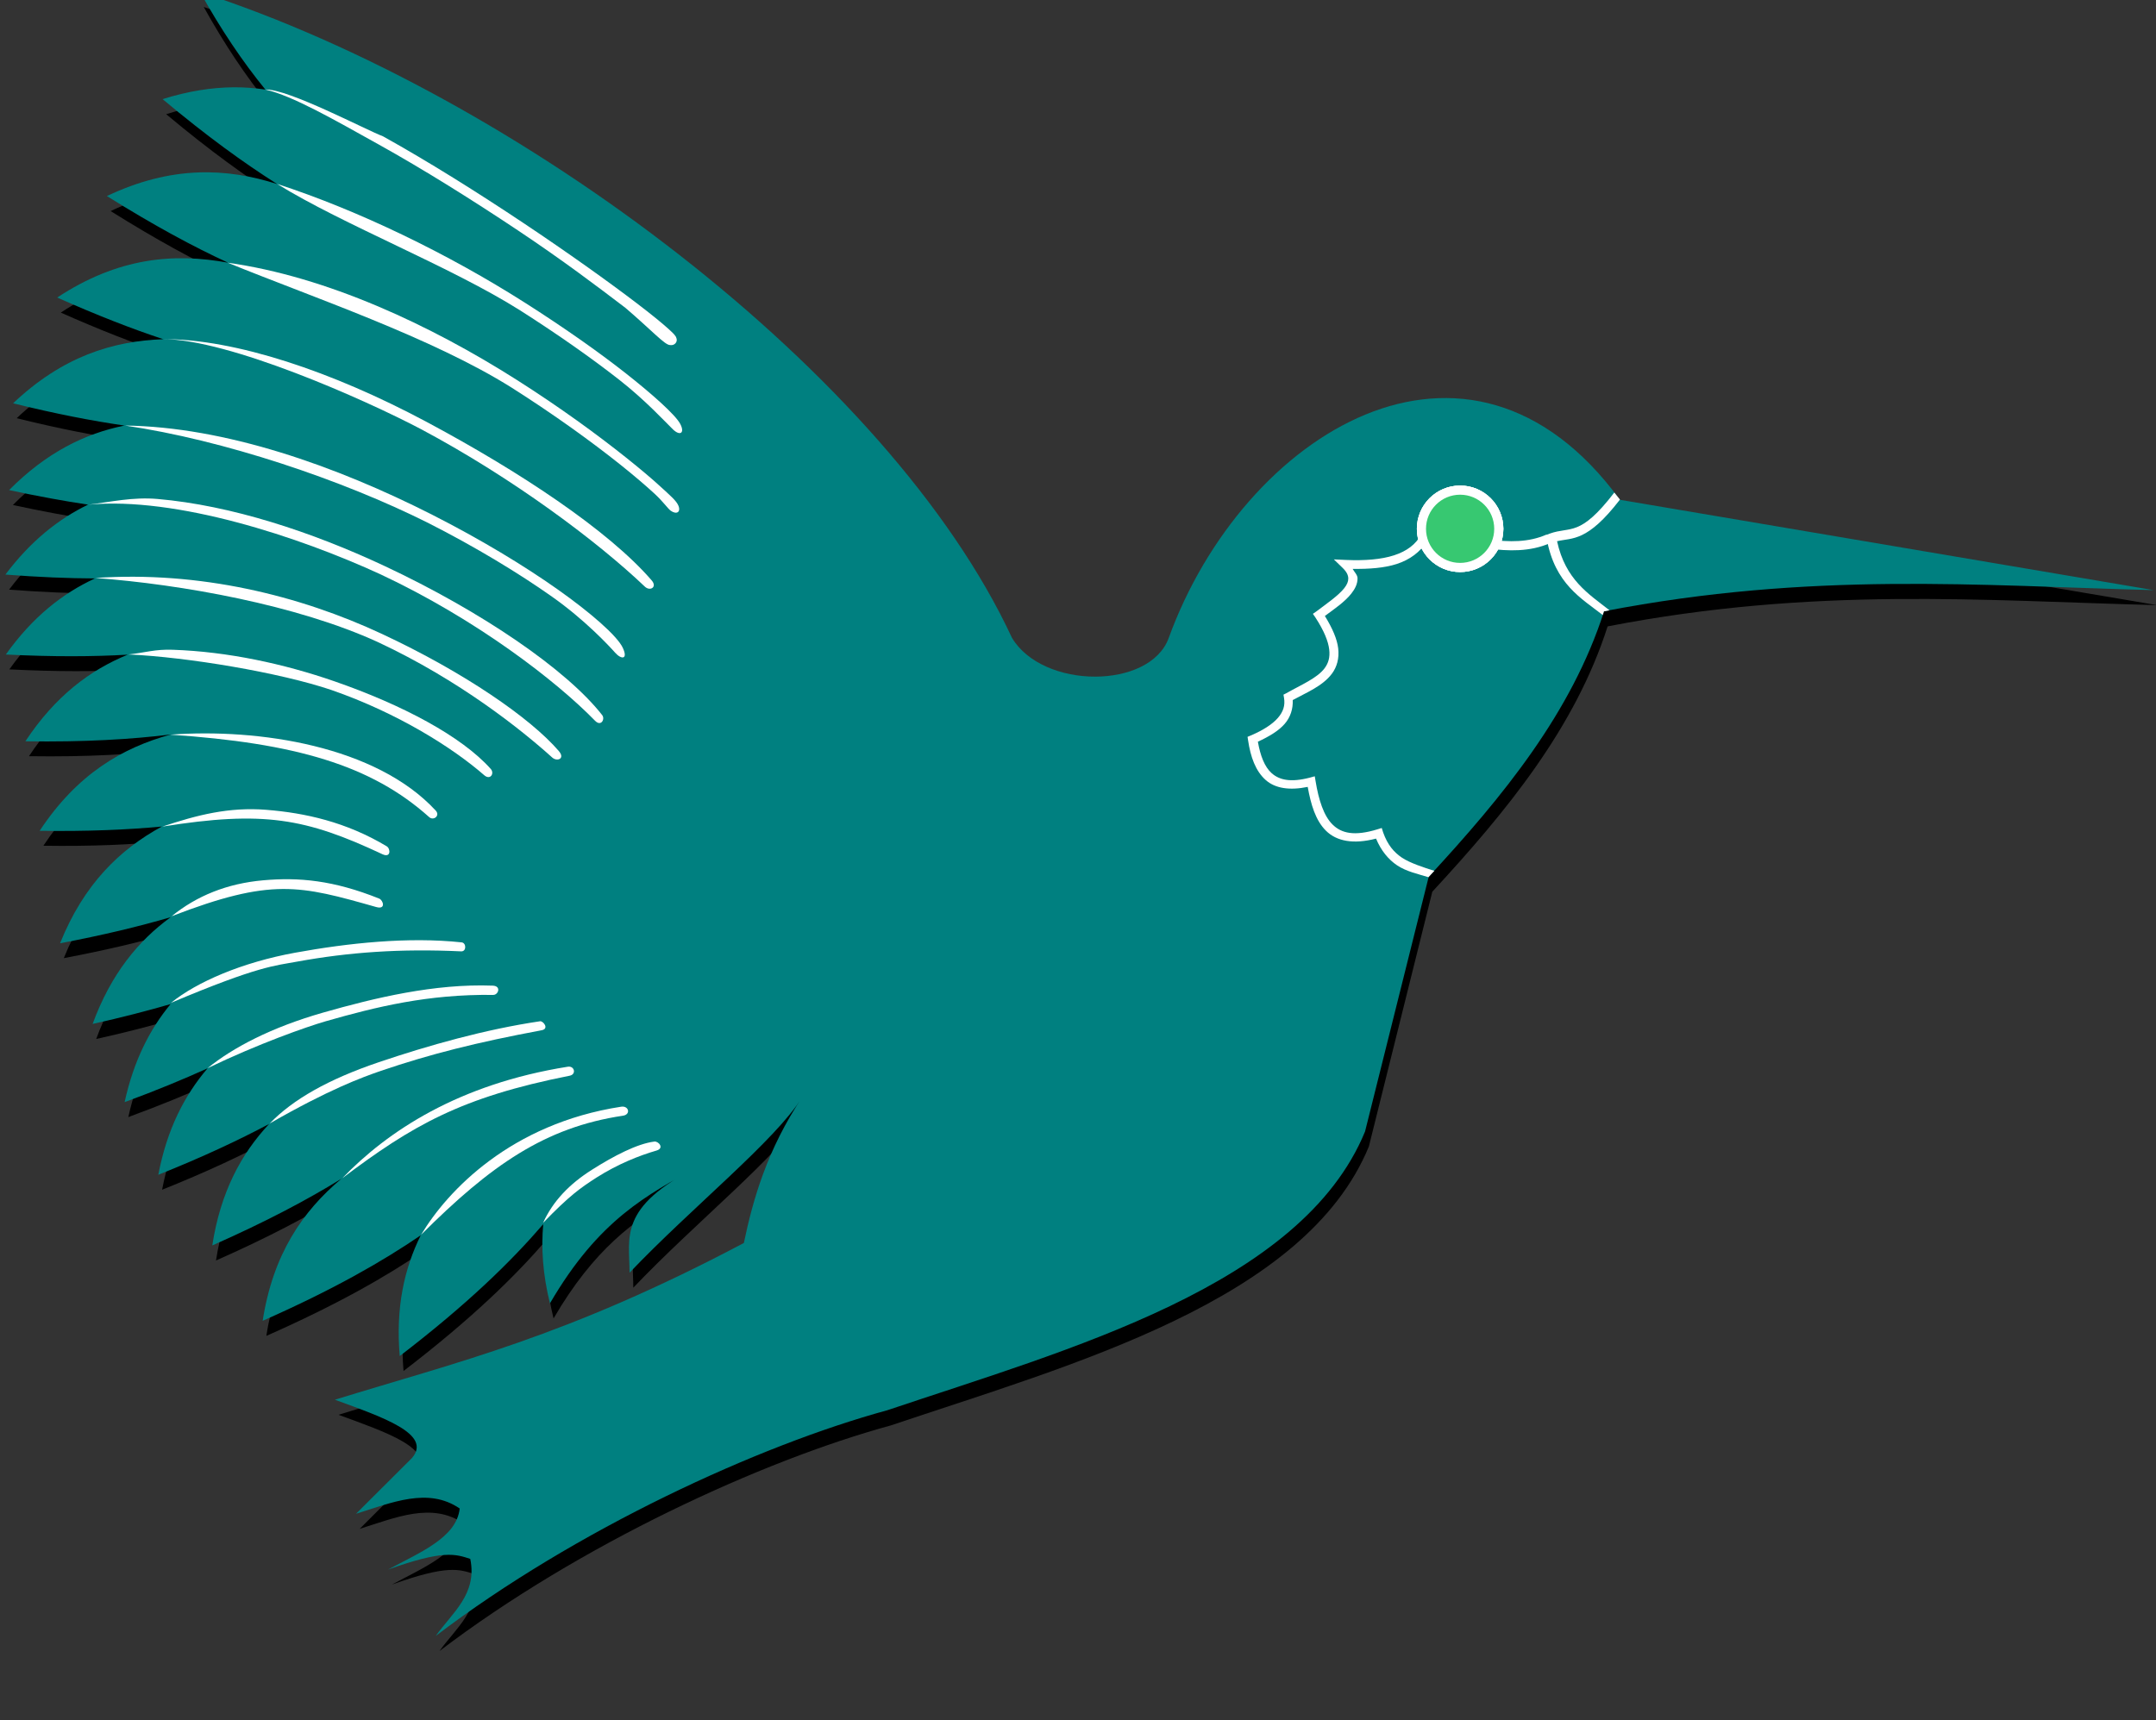 <svg version="1.1" id="svg2" xmlns="http://www.w3.org/2000/svg" viewBox="0 0 288 229.824" style="max-height: 500px" width="288" height="229.824">
  <rect x="0" y="0" width="288" height="229.824" fill="#333333" stroke="none"/>
  <defs id="defs79"/>
  
  <g transform="matrix(4.968,0,0,4.968,-44.156,-96.201)" style="font-style:normal;font-weight:normal;font-size:23.531px;line-height:125%;font-family:Sans;letter-spacing:0px;word-spacing:0px;fill:#000000" id="text3038-7"/>
  <g transform="matrix(21.364,0,0,21.364,737.027,283.995)" style="fill:#000000" id="g3049"/>
  <g transform="matrix(4.968,0,0,4.968,-44.156,-96.201)" style="font-style:normal;font-weight:normal;font-size:23.531px;line-height:125%;font-family:Sans;letter-spacing:0px;word-spacing:0px;fill:#000000" id="text3038-7-9"/>
  <path d="m 210.744,270.893 h 77.257 v 1.776 h -77.257 z M 0,270.89 h 44.74 v 1.776 H 0 Z m 35.314,-15.847 c 0,-0.841 0.132,-1.617 0.394,-2.326 0.269,-0.71 0.641,-1.324 1.114,-1.843 0.48,-0.519 1.055,-0.927 1.725,-1.222 0.67,-0.302 1.41,-0.463 2.218,-0.483 0.578,-0.013 1.101,0.072 1.567,0.256 0.467,0.177 0.864,0.444 1.193,0.798 0.329,0.355 0.585,0.789 0.769,1.301 0.191,0.513 0.299,1.094 0.325,1.745 0.014,0.414 0.003,0.772 -0.03,1.074 -0.026,0.302 -0.056,0.572 -0.089,0.808 h -7.304 v 0.118 c 0,0.033 0.003,0.069 0.01,0.108 0.026,0.795 0.161,1.452 0.404,1.972 0.243,0.519 0.545,0.933 0.907,1.242 0.368,0.302 0.772,0.516 1.212,0.641 0.44,0.118 0.871,0.177 1.291,0.177 0.256,1e-5 0.526,-0.013 0.808,-0.039 0.283,-0.033 0.555,-0.076 0.818,-0.128 0.269,-0.059 0.516,-0.125 0.739,-0.197 0.23,-0.072 0.414,-0.148 0.552,-0.227 l 0.365,0.838 c -0.191,0.171 -0.44,0.325 -0.749,0.463 -0.302,0.138 -0.634,0.256 -0.996,0.355 -0.361,0.092 -0.739,0.161 -1.134,0.207 -0.394,0.053 -0.779,0.079 -1.153,0.079 -0.795,0 -1.502,-0.135 -2.119,-0.404 -0.611,-0.276 -1.127,-0.66 -1.548,-1.153 -0.421,-0.499 -0.743,-1.101 -0.966,-1.804 -0.217,-0.703 -0.325,-1.488 -0.325,-2.356 m 7.295,-1.055 c 0.02,-0.335 0.023,-0.67 0.01,-1.005 -0.007,-0.342 -0.046,-0.664 -0.118,-0.966 -0.072,-0.309 -0.184,-0.588 -0.335,-0.838 -0.145,-0.256 -0.342,-0.463 -0.591,-0.621 -0.171,-0.112 -0.365,-0.194 -0.582,-0.246 -0.217,-0.059 -0.463,-0.089 -0.739,-0.089 -0.368,2e-5 -0.726,0.069 -1.074,0.207 -0.342,0.138 -0.651,0.358 -0.927,0.66 -0.269,0.302 -0.496,0.693 -0.68,1.173 -0.184,0.473 -0.302,1.048 -0.355,1.725 h 5.392 m -20.898,5.699 1.479,-0.207 v -13.347 l -1.686,-0.355 v -0.858 l 3.115,-0.414 0.463,0.227 -0.02,4.357 -0.03,1.705 c 0.289,-0.237 0.601,-0.447 0.936,-0.631 0.342,-0.184 0.683,-0.338 1.025,-0.463 0.342,-0.131 0.674,-0.23 0.996,-0.296 0.329,-0.072 0.624,-0.108 0.887,-0.108 0.67,1e-5 1.219,0.102 1.646,0.306 0.427,0.204 0.762,0.519 1.005,0.946 0.25,0.421 0.421,0.963 0.513,1.627 0.092,0.664 0.135,1.452 0.128,2.366 v 4.939 l 1.479,0.207 v 0.838 h -5.027 v -0.838 l 1.656,-0.207 v -4.101 c -2e-5,-0.762 -0.02,-1.433 -0.059,-2.011 -0.033,-0.578 -0.128,-1.061 -0.286,-1.449 -0.151,-0.394 -0.381,-0.69 -0.69,-0.887 -0.309,-0.197 -0.736,-0.296 -1.281,-0.296 -0.217,10e-6 -0.447,0.013 -0.69,0.04 -0.243,0.026 -0.49,0.072 -0.739,0.138 -0.243,0.059 -0.49,0.141 -0.739,0.246 -0.243,0.105 -0.48,0.24 -0.71,0.404 v 7.916 l 1.449,0.207 v 0.838 h -4.82 v -0.838 m -10.721,-9e-5 2.415,-0.296 v -13.081 l -3.578,0.197 -0.69,1.686 -0.897,0.02 0.246,-2.997 H 20.226 l -0.02,3.026 -0.808,0.089 -0.513,-1.834 -3.559,-0.187 v 13.081 l 2.573,0.296 v 0.838 h -6.91 v -0.838 m 171.659,-9.697 c 0,0 8.087,-11.806 8.087,-11.806 1.24,-1.889 3.247,-3.778 8.501,-3.837 v -1.771 h -14.05 v 1.771 c 2.361,0.059 3.66,1.358 3.66,2.715 0,0.59 -0.118,0.708 -0.531,1.358 0,0 -6.73,9.917 -6.73,9.917 0,0 -7.556,-11.334 -7.556,-11.334 -0.118,-0.177 -0.413,-0.649 -0.413,-0.885 0,-0.708 1.299,-1.712 3.778,-1.771 v -1.771 c -2.007,0.177 -6.316,0.177 -8.559,0.177 -1.83,0 -5.49,-0.059 -7.674,-0.177 v 1.771 h 1.122 c 3.247,0 4.368,0.413 5.49,2.066 0,0 10.803,16.352 10.803,16.352 0,0 -9.622,14.227 -9.622,14.227 -0.826,1.181 -2.597,3.896 -8.501,3.896 v 1.83 h 14.049 v -1.83 c -2.715,-0.059 -3.719,-1.653 -3.719,-2.715 0,-0.531 0.177,-0.767 0.59,-1.417 0,0 8.323,-12.338 8.323,-12.338 0,0 9.327,14.049 9.327,14.049 0.118,0.236 0.295,0.472 0.295,0.649 0,0.708 -1.299,1.712 -3.837,1.771 v 1.83 c 2.066,-0.177 6.375,-0.177 8.56,-0.177 2.479,0 5.195,0.059 7.674,0.177 v -1.83 h -1.122 c -3.07,0 -4.309,-0.295 -5.549,-2.125 0,0 -12.397,-18.772 -12.397,-18.772 z m -17.768,20.838 h -1.476 c -1.476,9.032 -2.833,13.341 -12.928,13.341 h -7.792 c -2.775,0 -2.893,-0.413 -2.893,-2.361 v -15.702 h 5.254 c 5.726,0 6.375,1.889 6.375,6.907 h 1.476 v -15.584 h -1.476 c 0,5.018 -0.649,6.848 -6.375,6.848 h -5.254 v -14.108 c 0,-1.948 0.118,-2.361 2.893,-2.361 h 7.556 c 9.032,0 10.567,3.247 11.511,11.452 h 1.476 c 0,0 -1.653,-13.223 -1.653,-13.223 h -33.058 v 1.771 h 1.358 c 4.545,0 4.663,0.649 4.663,2.774 v 30.814 c 0,2.125 -0.118,2.774 -4.663,2.774 h -1.358 V 286 h 33.884 c 0,0 2.479,-15.171 2.479,-15.171 z M 133.239,232.931 H 97.289 c 0,0 -1.063,13.223 -1.063,13.223 h 1.417 c 0.826,-9.504 1.712,-11.452 10.626,-11.452 1.063,0 2.597,0 3.188,0.118 1.24,0.236 1.24,0.885 1.24,2.243 v 30.991 c 0,2.007 0,2.833 -6.198,2.833 h -2.361 v 1.83 c 2.42,-0.177 8.383,-0.177 11.098,-0.177 2.715,0 8.796,0 11.216,0.177 v -1.83 h -2.361 c -6.198,0 -6.198,-0.826 -6.198,-2.833 V 237.063 c 0,-1.181 0,-2.007 1.063,-2.243 0.649,-0.118 2.243,-0.118 3.365,-0.118 8.855,0 9.74,1.948 10.567,11.452 h 1.476 c 0,0 -1.122,-13.223 -1.122,-13.223 z m -47.284,-0.413 c -0.236,-0.708 -0.354,-0.945 -1.122,-0.945 -0.767,0 -0.945,0.236 -1.181,0.945 0,0 -9.504,24.085 -9.504,24.085 -0.413,1.004 -1.122,2.834 -4.782,2.834 v 1.476 h 9.15 v -1.476 c -1.83,0 -2.952,-0.826 -2.952,-2.007 0,-0.295 0.059,-0.413 0.177,-0.826 0,0 2.007,-5.077 2.007,-5.077 h 11.688 c 0,0 2.361,6.021 2.361,6.021 0.118,0.236 0.236,0.531 0.236,0.708 0,1.181 -2.243,1.181 -3.365,1.181 v 1.476 h 11.629 v -1.476 h -0.826 c -2.774,0 -3.07,-0.413 -3.483,-1.594 0,0 -10.035,-25.324 -10.035,-25.324 z m -2.361,4.191 c 0,0 5.254,13.341 5.254,13.341 H 78.34 c 0,0 5.254,-13.341 5.254,-13.341 z m 3.365,20.838 h -1.476 c -0.59,6.021 -1.417,13.341 -11.806,13.341 h -4.782 c -2.774,0 -2.893,-0.413 -2.893,-2.361 v -31.346 c 0,-2.007 0,-2.833 5.549,-2.833 h 1.948 v -1.771 c -2.125,0.177 -7.438,0.177 -9.858,0.177 -2.302,0 -6.907,0 -8.914,-0.177 v 1.771 h 1.358 c 4.545,0 4.663,0.649 4.663,2.774 v 30.991 c 0,2.125 -0.118,2.774 -4.663,2.774 h -1.358 v 1.83 h 30.637 c 0,0 1.594,-15.171 1.594,-15.171 z m 187.542,0.878 v -3.598 c 0.01,-1.196 0.01,-2.399 0.01,-3.608 h -1.508 v -0.739 c 0.289,-0.072 0.529,-0.128 0.72,-0.168 0.197,-0.046 0.358,-0.095 0.483,-0.148 0.131,-0.059 0.24,-0.131 0.325,-0.217 0.086,-0.086 0.164,-0.21 0.237,-0.375 0.046,-0.112 0.102,-0.276 0.168,-0.493 0.073,-0.217 0.138,-0.437 0.197,-0.66 0.066,-0.23 0.122,-0.444 0.168,-0.641 0.047,-0.204 0.076,-0.348 0.089,-0.434 h 0.976 v 2.632 h 3.312 v 1.242 h -3.312 v 4.968 c -10e-5,0.762 0.01,1.383 0.029,1.863 0.02,0.473 0.07,0.844 0.148,1.114 0.079,0.269 0.194,0.453 0.345,0.552 0.151,0.092 0.361,0.138 0.631,0.138 0.164,0 0.345,-0.017 0.542,-0.049 0.204,-0.033 0.398,-0.072 0.582,-0.118 0.191,-0.046 0.365,-0.095 0.522,-0.148 0.158,-0.059 0.276,-0.115 0.355,-0.168 l 0.305,0.867 c -0.151,0.164 -0.352,0.309 -0.601,0.434 -0.25,0.125 -0.522,0.23 -0.818,0.315 -0.289,0.086 -0.582,0.148 -0.877,0.187 -0.289,0.046 -0.545,0.069 -0.769,0.069 -0.716,0 -1.272,-0.22 -1.666,-0.66 -0.394,-0.44 -0.591,-1.16 -0.591,-2.159 m -11.86,-2.721 c -0.01,-0.907 0.128,-1.725 0.404,-2.455 0.276,-0.729 0.654,-1.354 1.133,-1.873 0.486,-0.519 1.055,-0.923 1.706,-1.212 0.657,-0.289 1.363,-0.45 2.119,-0.483 0.276,-0.007 0.555,2e-5 0.838,0.02 0.289,0.013 0.559,0.043 0.808,0.089 0.256,0.04 0.49,0.092 0.7,0.158 0.21,0.066 0.381,0.141 0.512,0.227 v 2.366 h -0.936 l -0.503,-1.242 c -0.105,-0.086 -0.227,-0.158 -0.365,-0.217 -0.138,-0.059 -0.279,-0.108 -0.424,-0.148 -0.144,-0.039 -0.289,-0.066 -0.434,-0.079 -0.145,-0.02 -0.276,-0.03 -0.394,-0.03 -0.44,2e-5 -0.861,0.082 -1.262,0.246 -0.401,0.164 -0.756,0.414 -1.065,0.749 -0.309,0.329 -0.555,0.746 -0.739,1.252 -0.184,0.499 -0.279,1.088 -0.286,1.765 -0.01,0.894 0.099,1.659 0.316,2.297 0.217,0.637 0.499,1.16 0.848,1.567 0.348,0.401 0.736,0.697 1.163,0.887 0.427,0.184 0.848,0.276 1.262,0.276 0.256,0 0.522,-0.016 0.798,-0.049 0.276,-0.033 0.542,-0.076 0.798,-0.128 0.256,-0.053 0.493,-0.115 0.71,-0.187 0.217,-0.079 0.394,-0.158 0.532,-0.237 l 0.335,0.877 c -0.191,0.171 -0.427,0.322 -0.71,0.453 -0.283,0.131 -0.595,0.243 -0.936,0.335 -0.335,0.092 -0.69,0.161 -1.065,0.207 -0.368,0.053 -0.739,0.079 -1.114,0.079 -0.762,0 -1.436,-0.138 -2.021,-0.414 -0.585,-0.276 -1.081,-0.66 -1.488,-1.153 -0.401,-0.493 -0.707,-1.074 -0.917,-1.745 -0.21,-0.677 -0.319,-1.41 -0.325,-2.198 m -11.325,-0.177 c 0,-0.841 0.132,-1.617 0.394,-2.326 0.27,-0.71 0.641,-1.324 1.114,-1.843 0.48,-0.519 1.055,-0.927 1.725,-1.222 0.67,-0.302 1.41,-0.463 2.218,-0.483 0.578,-0.013 1.101,0.072 1.567,0.256 0.467,0.177 0.864,0.444 1.193,0.798 0.329,0.355 0.585,0.789 0.769,1.301 0.191,0.513 0.299,1.094 0.325,1.745 0.014,0.414 0,0.772 -0.029,1.074 -0.026,0.302 -0.055,0.572 -0.089,0.808 h -7.304 c 0,0.04 0,0.079 0,0.118 0,0.033 0,0.069 0.01,0.108 0.026,0.795 0.161,1.452 0.404,1.972 0.243,0.519 0.545,0.933 0.907,1.242 0.368,0.302 0.772,0.516 1.212,0.641 0.44,0.118 0.871,0.177 1.291,0.177 0.256,0 0.526,-0.013 0.808,-0.039 0.283,-0.033 0.555,-0.076 0.818,-0.128 0.269,-0.059 0.516,-0.125 0.739,-0.197 0.23,-0.072 0.414,-0.148 0.552,-0.227 l 0.365,0.838 c -0.191,0.171 -0.44,0.325 -0.749,0.463 -0.302,0.138 -0.634,0.256 -0.996,0.355 -0.361,0.092 -0.739,0.161 -1.133,0.207 -0.394,0.053 -0.779,0.079 -1.153,0.079 -0.795,0 -1.502,-0.135 -2.119,-0.404 -0.611,-0.276 -1.127,-0.66 -1.548,-1.153 -0.421,-0.499 -0.743,-1.101 -0.966,-1.804 -0.217,-0.703 -0.325,-1.488 -0.325,-2.356 m 7.295,-1.055 c 0.02,-0.335 0.023,-0.67 0.01,-1.005 -0.01,-0.342 -0.046,-0.664 -0.118,-0.966 -0.073,-0.309 -0.184,-0.588 -0.335,-0.838 -0.145,-0.256 -0.342,-0.463 -0.591,-0.621 -0.171,-0.112 -0.365,-0.194 -0.582,-0.246 -0.217,-0.059 -0.463,-0.089 -0.739,-0.089 -0.368,10e-6 -0.726,0.069 -1.075,0.207 -0.342,0.138 -0.651,0.358 -0.927,0.66 -0.27,0.302 -0.496,0.693 -0.68,1.173 -0.184,0.473 -0.302,1.048 -0.355,1.725 h 5.392 m -11.495,-7.304 c -0.158,2e-5 -0.312,-0.026 -0.463,-0.079 -0.151,-0.059 -0.286,-0.138 -0.404,-0.237 -0.112,-0.105 -0.204,-0.233 -0.276,-0.384 -0.066,-0.151 -0.099,-0.322 -0.099,-0.513 0,-0.204 0.042,-0.394 0.128,-0.572 0.092,-0.177 0.207,-0.329 0.345,-0.453 0.138,-0.131 0.292,-0.233 0.463,-0.306 0.177,-0.072 0.355,-0.108 0.532,-0.108 0.434,1e-5 0.749,0.122 0.946,0.365 0.204,0.237 0.306,0.522 0.306,0.858 0,0.217 -0.042,0.414 -0.128,0.591 -0.086,0.177 -0.197,0.329 -0.335,0.453 -0.138,0.118 -0.296,0.214 -0.473,0.286 -0.177,0.066 -0.358,0.099 -0.542,0.099 m -0.503,4.722 -1.37,-0.729 v -0.591 l 2.77,-0.789 0.453,0.197 v 11.188 c 0,0.769 -0.086,1.456 -0.256,2.06 -0.164,0.611 -0.404,1.127 -0.72,1.548 -0.309,0.427 -0.683,0.752 -1.124,0.976 -0.44,0.223 -0.933,0.335 -1.478,0.335 -0.066,-10e-6 -0.154,-0.003 -0.266,-0.01 -0.112,-0.007 -0.224,-0.016 -0.335,-0.03 -0.105,-0.014 -0.204,-0.029 -0.296,-0.049 -0.092,-0.02 -0.151,-0.039 -0.177,-0.059 v -1.36 c 0.053,0.02 0.128,0.036 0.227,0.049 0.099,0.014 0.2,0.023 0.305,0.029 0.112,0.014 0.217,0.02 0.316,0.02 0.099,0.007 0.177,0.01 0.236,0.01 0.316,0 0.582,-0.062 0.798,-0.187 0.224,-0.118 0.401,-0.322 0.532,-0.611 0.138,-0.283 0.237,-0.657 0.296,-1.124 0.059,-0.467 0.089,-1.045 0.089,-1.735 v -9.138 m -13.829,3.38 c 0.014,-0.881 0.164,-1.666 0.454,-2.356 0.296,-0.697 0.683,-1.285 1.163,-1.765 0.48,-0.48 1.032,-0.848 1.656,-1.104 0.631,-0.256 1.288,-0.388 1.971,-0.394 0.835,-0.007 1.561,0.138 2.179,0.434 0.618,0.296 1.127,0.703 1.528,1.222 0.407,0.513 0.71,1.117 0.907,1.814 0.197,0.697 0.292,1.442 0.286,2.238 -0.01,0.874 -0.148,1.673 -0.424,2.395 -0.269,0.723 -0.637,1.344 -1.104,1.863 -0.46,0.513 -1.002,0.913 -1.626,1.203 -0.618,0.283 -1.282,0.424 -1.991,0.424 -0.907,0 -1.679,-0.164 -2.317,-0.493 -0.637,-0.329 -1.157,-0.769 -1.558,-1.321 -0.401,-0.552 -0.693,-1.186 -0.877,-1.902 -0.177,-0.723 -0.26,-1.475 -0.246,-2.257 m 5.087,4.87 c 0.559,0.013 1.028,-0.082 1.41,-0.286 0.388,-0.204 0.7,-0.503 0.936,-0.897 0.243,-0.401 0.417,-0.894 0.522,-1.479 0.112,-0.591 0.168,-1.268 0.168,-2.031 0,-0.664 -0.06,-1.281 -0.177,-1.853 -0.112,-0.578 -0.292,-1.081 -0.542,-1.508 -0.243,-0.427 -0.555,-0.762 -0.936,-1.005 -0.375,-0.25 -0.822,-0.381 -1.341,-0.394 -0.559,-0.007 -1.035,0.092 -1.429,0.296 -0.388,0.197 -0.706,0.49 -0.956,0.877 -0.25,0.388 -0.434,0.861 -0.552,1.42 -0.112,0.559 -0.168,1.193 -0.168,1.902 0,0.637 0.062,1.252 0.187,1.843 0.125,0.591 0.312,1.117 0.562,1.577 0.25,0.453 0.565,0.821 0.946,1.104 0.388,0.276 0.845,0.421 1.37,0.434 m -14.105,0.029 1.597,-0.207 v -8.024 l -1.4,-0.769 v -0.611 l 2.603,-0.779 0.463,0.197 v 1.518 c 0.125,-0.184 0.312,-0.378 0.562,-0.582 0.256,-0.204 0.542,-0.388 0.858,-0.552 0.315,-0.171 0.644,-0.309 0.986,-0.414 0.342,-0.112 0.664,-0.168 0.966,-0.168 0.217,1e-5 0.411,0.007 0.582,0.02 0.177,0.007 0.302,0.023 0.374,0.049 v 2.021 c -0.105,-0.039 -0.214,-0.079 -0.325,-0.118 -0.112,-0.046 -0.237,-0.082 -0.375,-0.108 -0.131,-0.033 -0.283,-0.059 -0.454,-0.079 -0.171,-0.02 -0.368,-0.03 -0.591,-0.03 -0.532,1e-5 -0.979,0.069 -1.341,0.207 -0.361,0.131 -0.693,0.292 -0.996,0.483 v 7.709 l 2.809,0.237 v 0.838 h -6.319 v -0.838 m -13.041,-3e-5 1.863,-0.296 v -12.933 l -1.626,-0.168 v -1.074 h 2.593 c 0.158,2e-5 0.368,-0.007 0.631,-0.02 0.263,-0.013 0.552,-0.03 0.868,-0.049 0.322,-0.02 0.654,-0.036 0.996,-0.049 0.348,-0.013 0.687,-0.02 1.015,-0.02 0.756,1e-5 1.449,0.072 2.08,0.217 0.631,0.145 1.173,0.394 1.627,0.749 0.454,0.348 0.805,0.815 1.055,1.4 0.256,0.585 0.385,1.321 0.385,2.208 0,0.532 -0.076,1.028 -0.227,1.488 -0.145,0.46 -0.348,0.877 -0.611,1.252 -0.263,0.375 -0.575,0.706 -0.936,0.996 -0.361,0.289 -0.752,0.529 -1.173,0.72 -0.421,0.191 -0.868,0.335 -1.341,0.434 -0.467,0.092 -0.94,0.131 -1.419,0.118 -0.499,-0.013 -0.904,-0.016 -1.212,-0.01 -0.309,0.007 -0.568,0.026 -0.779,0.059 v 4.682 l 2.632,0.296 v 0.838 h -6.417 v -0.838 m 3.785,-6.141 c 0.374,0.053 0.72,0.086 1.035,0.099 0.322,0.007 0.631,0.01 0.927,0.01 0.316,1e-5 0.628,-0.02 0.936,-0.059 0.315,-0.046 0.611,-0.122 0.887,-0.227 0.283,-0.112 0.542,-0.26 0.779,-0.444 0.243,-0.191 0.45,-0.434 0.621,-0.729 0.177,-0.296 0.315,-0.647 0.414,-1.055 0.099,-0.414 0.148,-0.9 0.148,-1.459 0,-1.209 -0.342,-2.106 -1.025,-2.691 -0.677,-0.585 -1.65,-0.858 -2.918,-0.818 -0.322,0.013 -0.631,0.033 -0.927,0.059 -0.289,0.02 -0.582,0.066 -0.877,0.138 v 7.176" style="fill:#000000;stroke-width:0.276" id="rect3070-7"/>
  <g transform="matrix(2.483,0,0,2.483,-473.698,-1338.529)" id="layer1">
    <g transform="matrix(0.588,0,0,-0.588,191.064,638.602)" id="g3363">
      <g transform="translate(-131.809,509.294)" id="g3365">
        <g id="g3367">
          <g id="g3369">
            <g id="g3371">
              <path d="m 149.96,-340.67 c 1.897,-3.417 3.87,-6.359 5.928,-8.892 l 0.025,-0.025 c 0.007,-0.009 0.018,-0.016 0.025,-0.025 -0.948,0.138 -1.925,0.235 -2.939,0.224 -2.004,-0.021 -4.155,-0.365 -6.476,-1.096 3.985,-3.337 7.378,-5.777 10.361,-7.671 -0.073,0.024 -0.151,0.051 -0.224,0.075 l 0.224,-0.125 c -4.621,1.446 -9.606,1.623 -15.442,-1.146 4.191,-2.622 7.707,-4.536 10.81,-5.978 -0.091,0.013 -0.183,0.037 -0.274,0.05 l 0.224,-0.125 c -4.836,0.833 -9.854,0.365 -15.318,-3.238 3.562,-1.587 6.657,-2.786 9.415,-3.711 h 0.025 l 0.174,-0.1 c -4.611,-0.179 -9.181,-1.615 -13.649,-5.853 3.903,-0.968 7.245,-1.615 10.187,-2.042 -0.083,-0.017 -0.167,-0.032 -0.249,-0.05 -0.115,0.002 -0.234,-0.002 -0.349,0 l 0.125,-0.05 c -3.437,-0.781 -6.789,-2.504 -10.062,-5.803 2.652,-0.573 5.038,-1.018 7.223,-1.345 -2.69,-1.3 -5.244,-3.315 -7.572,-6.401 3.056,-0.237 5.763,-0.339 8.194,-0.349 -2.941,-1.361 -5.713,-3.498 -8.169,-6.949 4.365,-0.218 8.013,-0.209 11.158,-0.025 -0.059,-0.024 -0.116,-0.05 -0.174,-0.075 -0.191,-0.017 -0.383,-0.029 -0.573,-0.05 l 0.274,-0.1 c -3.269,-1.435 -6.295,-3.761 -8.892,-7.696 5.425,-0.079 9.722,0.177 13.325,0.623 -0.11,-0.03 -0.214,-0.068 -0.324,-0.1 -0.139,-0.008 -0.286,-0.015 -0.423,-0.025 l 0.174,-0.05 c -4.25,-1.266 -8.174,-3.705 -11.432,-8.643 4.382,-0.064 8.041,0.102 11.183,0.399 -0.068,-0.037 -0.131,-0.087 -0.199,-0.125 -3.754,-2.094 -6.982,-5.24 -9.116,-10.561 3.854,0.73 7.084,1.5 9.888,2.316 -0.046,-0.037 -0.103,-0.062 -0.149,-0.1 l 0.174,0.025 c -2.886,-2.154 -5.313,-5.172 -6.949,-9.639 2.653,0.587 5.024,1.203 7.148,1.818 -1.907,-2.306 -3.38,-5.184 -4.209,-8.966 2.881,1.061 5.38,2.082 7.597,3.088 -0.027,-0.031 -0.048,-0.068 -0.075,-0.1 -0.045,-0.036 -0.105,-0.064 -0.149,-0.1 l 0.075,0.025 c -2.033,-2.436 -3.584,-5.5 -4.359,-9.564 4.056,1.622 7.356,3.179 10.137,4.658 -0.079,-0.076 -0.175,-0.147 -0.249,-0.224 l 0.075,0.025 c -2.459,-2.698 -4.296,-6.163 -5.031,-10.934 4.788,2.114 8.478,4.078 11.507,5.928 -0.032,-0.033 -0.068,-0.067 -0.1,-0.1 l 0.199,0.1 c -3.44,-2.946 -6.078,-6.854 -6.999,-12.827 6.453,2.849 10.967,5.429 14.471,7.821 -1.505,-3.043 -2.3,-6.59 -1.918,-11.034 6.237,4.785 10.186,8.643 13.126,12.055 -0.005,-0.049 0.004,-0.1 0,-0.149 -0.178,-2.163 -0.043,-4.507 0.598,-7.098 3.698,6.353 7.396,8.986 11.158,11.158 -4.705,-3.05 -3.861,-5.522 -3.861,-8.344 5.595,5.893 13.379,12.151 15.766,16.065 -3.191,-4.792 -4.465,-9.343 -5.305,-13.35 -16.327,-8.635 -26.291,-10.895 -37.435,-14.346 4.323,-1.586 8.963,-3.126 7.049,-5.33 l -5.106,-5.106 c 3.265,1.015 6.599,2.478 9.49,0.498 -0.284,-2.678 -3.661,-4.043 -6.551,-5.604 5.087,1.833 6.184,1.401 7.522,0.971 0.668,-3.209 -1.652,-4.929 -3.163,-7.049 12.813,9.742 29.522,17.434 41.296,20.648 16.561,5.577 37.929,11.391 43.737,25.53 l 5.803,23.313 c 6.809,7.369 13.07,14.997 16.04,24.284 18.958,3.668 34.295,2.353 50.287,1.943 -1.458,0.243 -48.818,8.269 -48.818,8.269 -13.844,18.942 -34.497,6.059 -41.296,-12.653 -1.716,-4.723 -11.509,-4.712 -14.346,0.025 -11.218,24.152 -45.282,49.693 -74.273,59.104 v 1.6e-4 z" style="fill:#000000;fill-rule:nonzero" id="path3373"/>
            </g>
            <g id="g3375">
              <path d="m 149.63,-339.31 c 1.91,-3.441 3.896,-6.378 5.97,-8.922 -0.948,0.138 -1.925,0.22 -2.939,0.209 -2.004,-0.021 -4.146,-0.354 -6.466,-1.084 4.049,-3.391 7.471,-5.865 10.49,-7.773 -4.663,1.49 -9.685,1.702 -15.584,-1.097 4.309,-2.696 7.926,-4.645 11.091,-6.101 -4.935,0.91 -10.052,0.495 -15.637,-3.187 3.687,-1.643 6.876,-2.877 9.706,-3.814 -4.645,-0.162 -9.242,-1.597 -13.742,-5.865 3.903,-0.968 7.247,-1.61 10.189,-2.038 -3.6,-0.727 -7.132,-2.454 -10.555,-5.904 2.652,-0.573 5.039,-1.005 7.224,-1.333 -2.69,-1.3 -5.236,-3.315 -7.564,-6.401 3.056,-0.237 5.76,-0.343 8.191,-0.353 -2.941,-1.361 -5.695,-3.511 -8.151,-6.963 4.365,-0.218 8.011,-0.197 11.156,-0.013 -3.456,-1.413 -6.642,-3.801 -9.366,-7.929 5.425,-0.079 9.721,0.181 13.324,0.627 -4.472,-1.214 -8.612,-3.656 -12.018,-8.818 4.382,-0.064 8.04,0.095 11.182,0.392 -3.842,-2.094 -7.141,-5.269 -9.314,-10.686 3.955,0.749 7.27,1.551 10.124,2.39 -2.973,-2.164 -5.472,-5.202 -7.146,-9.771 2.653,0.587 5.008,1.201 7.133,1.816 -1.907,-2.306 -3.377,-5.192 -4.206,-8.974 2.881,1.061 5.373,2.089 7.59,3.096 -2.106,-2.464 -3.714,-5.583 -4.507,-9.745 4.056,1.622 7.356,3.172 10.137,4.651 -2.549,-2.725 -4.446,-6.231 -5.199,-11.117 4.939,2.18 8.728,4.2 11.809,6.101 -3.538,-2.965 -6.259,-6.909 -7.198,-12.998 6.453,2.849 10.957,5.433 14.461,7.825 -1.505,-3.043 -2.302,-6.607 -1.92,-11.051 6.237,4.785 10.188,8.658 13.128,12.07 -0.198,-2.203 -0.042,-4.6 0.614,-7.25 4.478,7.693 8.927,9.939 13.532,12.506 -7.335,-3.693 -6.247,-6.473 -6.247,-9.698 5.595,5.892 13.398,12.141 15.785,16.055 -3.191,-4.792 -4.49,-9.331 -5.33,-13.337 -16.327,-8.635 -26.268,-10.891 -37.413,-14.343 4.323,-1.586 8.956,-3.139 7.041,-5.343 l -5.108,-5.095 c 3.265,1.015 6.593,2.463 9.484,0.483 -0.284,-2.678 -3.668,-4.03 -6.558,-5.591 5.087,1.833 6.187,1.41 7.524,0.98 0.668,-3.209 -1.651,-4.935 -3.161,-7.054 12.813,9.742 29.532,17.439 41.306,20.653 16.561,5.577 37.915,11.374 43.722,25.512 l 5.826,23.318 c 6.808,7.369 13.071,15.01 16.042,24.297 18.958,3.668 34.288,2.344 50.28,1.933 -1.458,0.243 -48.83,8.269 -48.83,8.269 -13.844,18.942 -34.481,6.067 -41.28,-12.645 -1.716,-4.723 -11.506,-4.724 -14.343,0.013 -11.218,24.152 -45.286,49.687 -74.277,59.098 v 7e-5 z" style="fill:#008080;fill-rule:nonzero" id="path3377"/>
            </g>
            <g id="g3379">
              <path d="m 261.48,-388.74 -0.125,-0.199 c -0.491,-0.915 -1.322,-1.54 -2.491,-1.918 -1.168,-0.378 -2.665,-0.499 -4.409,-0.423 l -1.096,0.05 0.797,-0.772 c 0.405,-0.389 0.518,-0.7 0.523,-0.971 0.006,-0.272 -0.111,-0.565 -0.374,-0.897 -0.525,-0.664 -1.568,-1.385 -2.541,-2.117 l -0.324,-0.224 0.224,-0.324 c 0.812,-1.245 1.183,-2.203 1.27,-2.939 0.087,-0.736 -0.084,-1.263 -0.423,-1.718 -0.679,-0.911 -2.17,-1.528 -3.512,-2.291 l -0.249,-0.125 0.05,-0.299 c 0.115,-0.7 -0.073,-1.272 -0.573,-1.843 -0.5,-0.571 -1.341,-1.115 -2.466,-1.594 l -0.299,-0.124 0.05,-0.324 c 0.224,-1.499 0.675,-2.804 1.619,-3.636 0.863,-0.761 2.17,-0.962 3.836,-0.623 0.29,-1.598 0.707,-3.052 1.669,-4.01 0.975,-0.971 2.519,-1.258 4.583,-0.722 0.465,-1.119 1.143,-1.917 1.918,-2.441 0.851,-0.575 1.962,-0.807 2.876,-1.091 l 0.542,0.583 c -0.907,0.282 -2.247,0.717 -2.97,1.206 -0.722,0.488 -1.309,1.158 -1.719,2.316 l -0.125,0.399 -0.399,-0.124 c -2.123,-0.652 -3.299,-0.359 -4.11,0.448 -0.81,0.807 -1.266,2.265 -1.544,3.96 l -0.075,0.448 -0.448,-0.124 c -1.749,-0.456 -2.782,-0.223 -3.487,0.399 -0.658,0.581 -1.048,1.61 -1.27,2.889 1.014,0.469 1.882,0.981 2.441,1.619 0.546,0.623 0.782,1.393 0.747,2.192 1.236,0.68 2.728,1.265 3.587,2.416 0.449,0.602 0.682,1.393 0.573,2.316 -0.099,0.84 -0.511,1.81 -1.22,2.964 0.871,0.642 1.817,1.285 2.416,2.042 0.333,0.421 0.584,0.887 0.573,1.42 -0.006,0.294 -0.288,0.561 -0.448,0.847 1.515,-0.02 2.896,0.08 4.035,0.448 1.2,0.388 2.143,1.095 2.765,2.067 1.793,-0.009 3.651,-0.403 5.529,-0.648 1.93,-0.251 3.894,-0.318 5.754,0.498 l -0.349,0.772 c -1.645,-0.722 -3.403,-0.692 -5.28,-0.448 -1.877,0.244 -3.834,0.687 -5.803,0.673 h -0.249 z" style="fill:#ffffff;fill-rule:nonzero" id="path3381"/>
            </g>
            <g id="g3383">
              <path d="m 268.45,-388.43 c 0,-1.955 -1.585,-3.539 -3.539,-3.539 -1.954,0 -3.539,1.585 -3.539,3.539 0,1.954 1.585,3.539 3.539,3.539 1.955,0 3.539,-1.585 3.539,-3.539 z" stroke-miterlimit="4" style="fill:#ffffff;fill-rule:nonzero;stroke:#ffffff;stroke-width:0.836;stroke-linecap:butt;stroke-linejoin:miter;stroke-miterlimit:4;stroke-dasharray:none" id="path3385"/>
            </g>
            <g id="g3387">
              <path d="m 279.02,-385.11 c -3.177,-4.133 -3.976,-3.066 -5.91,-3.759 l -0.324,-0.124 0.05,-0.349 c 0.745,-4.152 3.205,-5.471 5.125,-6.98 l 0.107,0.336 0.511,0.097 c -1.925,1.513 -4.031,2.794 -4.797,6.322 1.409,0.333 2.753,-0.093 5.753,3.811 l -0.516,0.645 z" style="fill:#ffffff;fill-rule:nonzero" id="path3389"/>
            </g>
            <g id="g3391">
              <path d="m 156.68,-356.87 c 6.004,-3.723 15.885,-7.562 22.231,-11.572 3.491,-2.223 6.627,-4.438 9.066,-6.351 2.439,-1.913 4.243,-3.89 4.907,-4.533 0.664,-0.643 1.114,-0.339 0.672,0.498 -0.441,0.837 -2.614,2.772 -5.081,4.707 -2.467,1.935 -5.604,4.14 -9.116,6.376 -7.024,4.472 -15.267,8.471 -22.679,10.875 z" style="fill:#ffffff;fill-rule:nonzero" id="path3393"/>
            </g>
            <g id="g3395">
              <path d="m 155.6,-348.23 c 2.517,-0.581 6.231,-2.728 10.362,-5.024 4.131,-2.297 8.633,-5.123 12.752,-7.871 4.12,-2.748 7.296,-5.153 9.835,-7.09 2.411,-2.063 3.602,-3.4 4.063,-3.396 0.063,-0.013 0.126,-0.014 0.224,0 0.099,0.014 0.265,0.09 0.349,0.249 0.084,0.159 0.051,0.293 0.025,0.374 -0.026,0.081 -0.041,0.123 -0.075,0.174 -0.136,0.205 -0.344,0.396 -0.648,0.672 -0.607,0.552 -1.61,1.365 -2.889,2.341 -2.559,1.953 -6.278,4.615 -10.411,7.372 -4.133,2.757 -8.667,5.608 -12.827,7.92 -1.479,0.548 -8.73,4.383 -10.761,4.277 h -1e-4 z" style="fill:#ffffff;fill-rule:nonzero" id="path3397"/>
            </g>
            <g id="g3399">
              <path d="m 152.16,-364.08 c 7.706,-3.145 18.668,-6.84 25.985,-11.439 3.932,-2.497 7.356,-4.984 9.913,-7.024 1.279,-1.02 2.346,-1.937 3.138,-2.665 0.792,-0.728 1.238,-1.389 1.494,-1.569 0.536,-0.378 0.946,-0.127 0.697,0.473 -0.188,0.453 -0.808,0.973 -1.619,1.719 -0.811,0.746 -1.897,1.66 -3.188,2.69 -2.582,2.06 -6.029,4.585 -9.988,7.099 -7.918,5.028 -17.384,9.449 -26.433,10.717 z" style="fill:#ffffff;fill-rule:nonzero" id="path3401"/>
            </g>
            <g id="g3403">
              <path d="m 146.23,-371.07 c 6.005,-0.004 18.411,-5.501 23.64,-8.256 8.478,-4.522 16.188,-10.334 20.449,-14.396 0.472,-0.45 1.163,-0.053 0.623,0.573 -3.958,4.586 -12.132,9.991 -20.673,14.546 -8.541,4.555 -17.385,7.54 -24.039,7.534 z" style="fill:#ffffff;fill-rule:nonzero" id="path3405"/>
            </g>
            <g id="g3407">
              <path d="m 142.76,-378.98 c 9.028,-1.321 19.851,-4.965 27.736,-8.914 4.4,-2.234 8.324,-4.627 11.333,-6.75 3.009,-2.123 5.23,-4.512 5.778,-5.131 0.548,-0.618 1.201,-0.644 0.697,0.448 -0.504,1.093 -2.954,3.229 -6.003,5.38 -3.048,2.151 -6.998,4.548 -11.432,6.8 -8.869,4.503 -18.97,8.046 -28.11,8.167 z" style="fill:#ffffff;fill-rule:nonzero" id="path3409"/>
            </g>
            <g id="g3411">
              <path d="m 145.74,-385.7 c -2.243,0.196 -4.262,-0.264 -6.319,-0.521 8.022,0.752 19.24,-2.932 26.718,-6.378 8.809,-4.13 16.123,-9.799 19.627,-13.4 0.549,-0.564 0.936,0.155 0.648,0.523 -3.263,4.165 -11.032,9.48 -19.926,13.649 -6.67,3.127 -14.019,5.54 -20.748,6.127 z" style="fill:#ffffff;fill-rule:nonzero" id="path3413"/>
            </g>
            <g id="g3415">
              <path d="m 140.04,-392.93 c 7.894,-0.585 18.464,-2.475 25.868,-5.874 7.446,-3.483 13.097,-7.999 15.94,-10.561 0.437,-0.394 1.211,-0.115 0.598,0.598 -2.595,3.015 -8.628,7.185 -16.165,10.71 -7.537,3.525 -16.692,5.783 -26.241,5.127 z" style="fill:#ffffff;fill-rule:nonzero" id="path3417"/>
            </g>
            <g id="g3419">
              <path d="m 147.13,-399.5 c -1.666,0.056 -2.447,-0.255 -4.054,-0.429 5.358,-0.236 13.873,-1.661 18.575,-3.257 6.102,-2.117 11.119,-5.306 13.973,-7.796 0.551,-0.481 0.962,0.164 0.598,0.573 -2.673,2.999 -8.105,5.872 -14.297,8.02 -4.644,1.611 -9.798,2.72 -14.795,2.889 z" style="fill:#ffffff;fill-rule:nonzero" id="path3421"/>
            </g>
            <g id="g3423">
              <path d="m 146.9,-407.27 c 11.454,-0.773 18.38,-2.791 23.689,-7.547 0.398,-0.356 1.026,0.134 0.598,0.598 -5.448,5.903 -16.175,7.548 -24.287,6.949 z" style="fill:#ffffff;fill-rule:nonzero" id="path3425"/>
            </g>
            <g id="g3427">
              <path d="m 155.72,-414.15 c -3.472,0.279 -6.378,-0.479 -9.542,-1.533 9.261,1.476 13.111,0.768 20.127,-2.527 0.8,-0.376 0.753,0.509 0.399,0.722 -3.727,2.24 -7.512,3.058 -10.984,3.337 z" style="fill:#ffffff;fill-rule:nonzero" id="path3429"/>
            </g>
            <g id="g3431">
              <path d="m 155.39,-420.6 c -3.283,-0.291 -6.071,-1.418 -8.369,-3.288 9.171,3.535 11.705,2.831 18.719,0.843 0.922,-0.262 0.636,0.627 0.274,0.772 -4.2,1.684 -7.341,1.964 -10.624,1.673 z" style="fill:#ffffff;fill-rule:nonzero" id="path3433"/>
            </g>
            <g id="g3435">
              <path d="m 173.56,-426.28 c -4.893,0.529 -10.405,-0.064 -15.243,-0.946 -4.838,-0.882 -8.998,-2.675 -11.347,-4.585 8.043,3.397 9.509,3.39 11.497,3.763 4.766,0.869 9.491,1.208 15.044,0.946 0.504,-0.024 0.478,0.776 0.05,0.822 z" style="fill:#ffffff;fill-rule:nonzero" id="path3437"/>
            </g>
            <g id="g3439">
              <path d="m 176.4,-430.24 c -5.302,0.2 -10.779,-1.112 -15.517,-2.466 -4.738,-1.354 -8.254,-3.202 -10.573,-5.088 4.692,2.257 9.058,3.785 10.797,4.291 4.671,1.335 9.384,2.491 15.343,2.416 0.463,-0.006 0.762,0.816 -0.05,0.847 z" style="fill:#ffffff;fill-rule:nonzero" id="path3441"/>
            </g>
            <g id="g3443">
              <path d="m 180.73,-433.5 c -4.994,-0.737 -10.23,-2.212 -14.795,-3.761 -4.564,-1.549 -7.814,-3.388 -9.933,-5.59 5.429,3.116 8.415,4.209 10.182,4.818 4.508,1.53 8.718,2.594 14.695,3.711 0.717,0.134 0.141,0.865 -0.149,0.822 z" style="fill:#ffffff;fill-rule:nonzero" id="path3445"/>
            </g>
            <g id="g3447">
              <path d="m 183.27,-437.66 c -10.015,-1.595 -16.505,-5.916 -20.63,-10.201 6.393,4.816 10.84,7.405 20.804,9.379 0.631,0.125 0.44,0.92 -0.174,0.822 z" style="fill:#ffffff;fill-rule:nonzero" id="path3449"/>
            </g>
            <g id="g3451">
              <path d="m 188.15,-441.32 c -10.073,-1.552 -15.882,-7.675 -18.301,-11.717 6.373,6.367 11.333,9.831 18.475,10.895 0.723,0.108 0.538,0.932 -0.174,0.822 z" style="fill:#ffffff;fill-rule:nonzero" id="path3453"/>
            </g>
            <g id="g3455">
              <path d="m 191.19,-444.51 c -1.571,-0.196 -3.709,-1.309 -5.729,-2.59 -2.02,-1.282 -3.544,-2.841 -4.453,-4.85 2.433,2.511 3.407,3.19 4.901,4.153 1.939,1.23 3.893,2.006 5.479,2.466 0.744,0.216 0.182,0.869 -0.199,0.822 z" style="fill:#ffffff;fill-rule:nonzero" id="path3457"/>
            </g>
            <g id="g3459">
              <path d="m 268.45,-388.43 c 0,-1.955 -1.585,-3.539 -3.539,-3.539 -1.954,0 -3.539,1.585 -3.539,3.539 0,1.954 1.585,3.539 3.539,3.539 1.955,0 3.539,-1.585 3.539,-3.539 z" stroke-miterlimit="4" style="fill:#ffffff;fill-rule:nonzero;stroke:#ffffff;stroke-width:0.836;stroke-linecap:butt;stroke-linejoin:miter;stroke-miterlimit:4;stroke-dasharray:none" id="path3461"/>
            </g>
            <g id="g3463">
              <path d="m 268.45,-388.43 c 0,-1.955 -1.585,-3.539 -3.539,-3.539 -1.954,0 -3.539,1.585 -3.539,3.539 0,1.954 1.585,3.539 3.539,3.539 1.955,0 3.539,-1.585 3.539,-3.539 z" stroke-miterlimit="4" style="fill:#37c871;fill-rule:nonzero;stroke:#ffffff;stroke-width:0.836;stroke-linecap:butt;stroke-linejoin:miter;stroke-miterlimit:4;stroke-dasharray:none" id="path3465"/>
            </g>
          </g>
        </g>
      </g>
    </g>
  </g>
</svg>